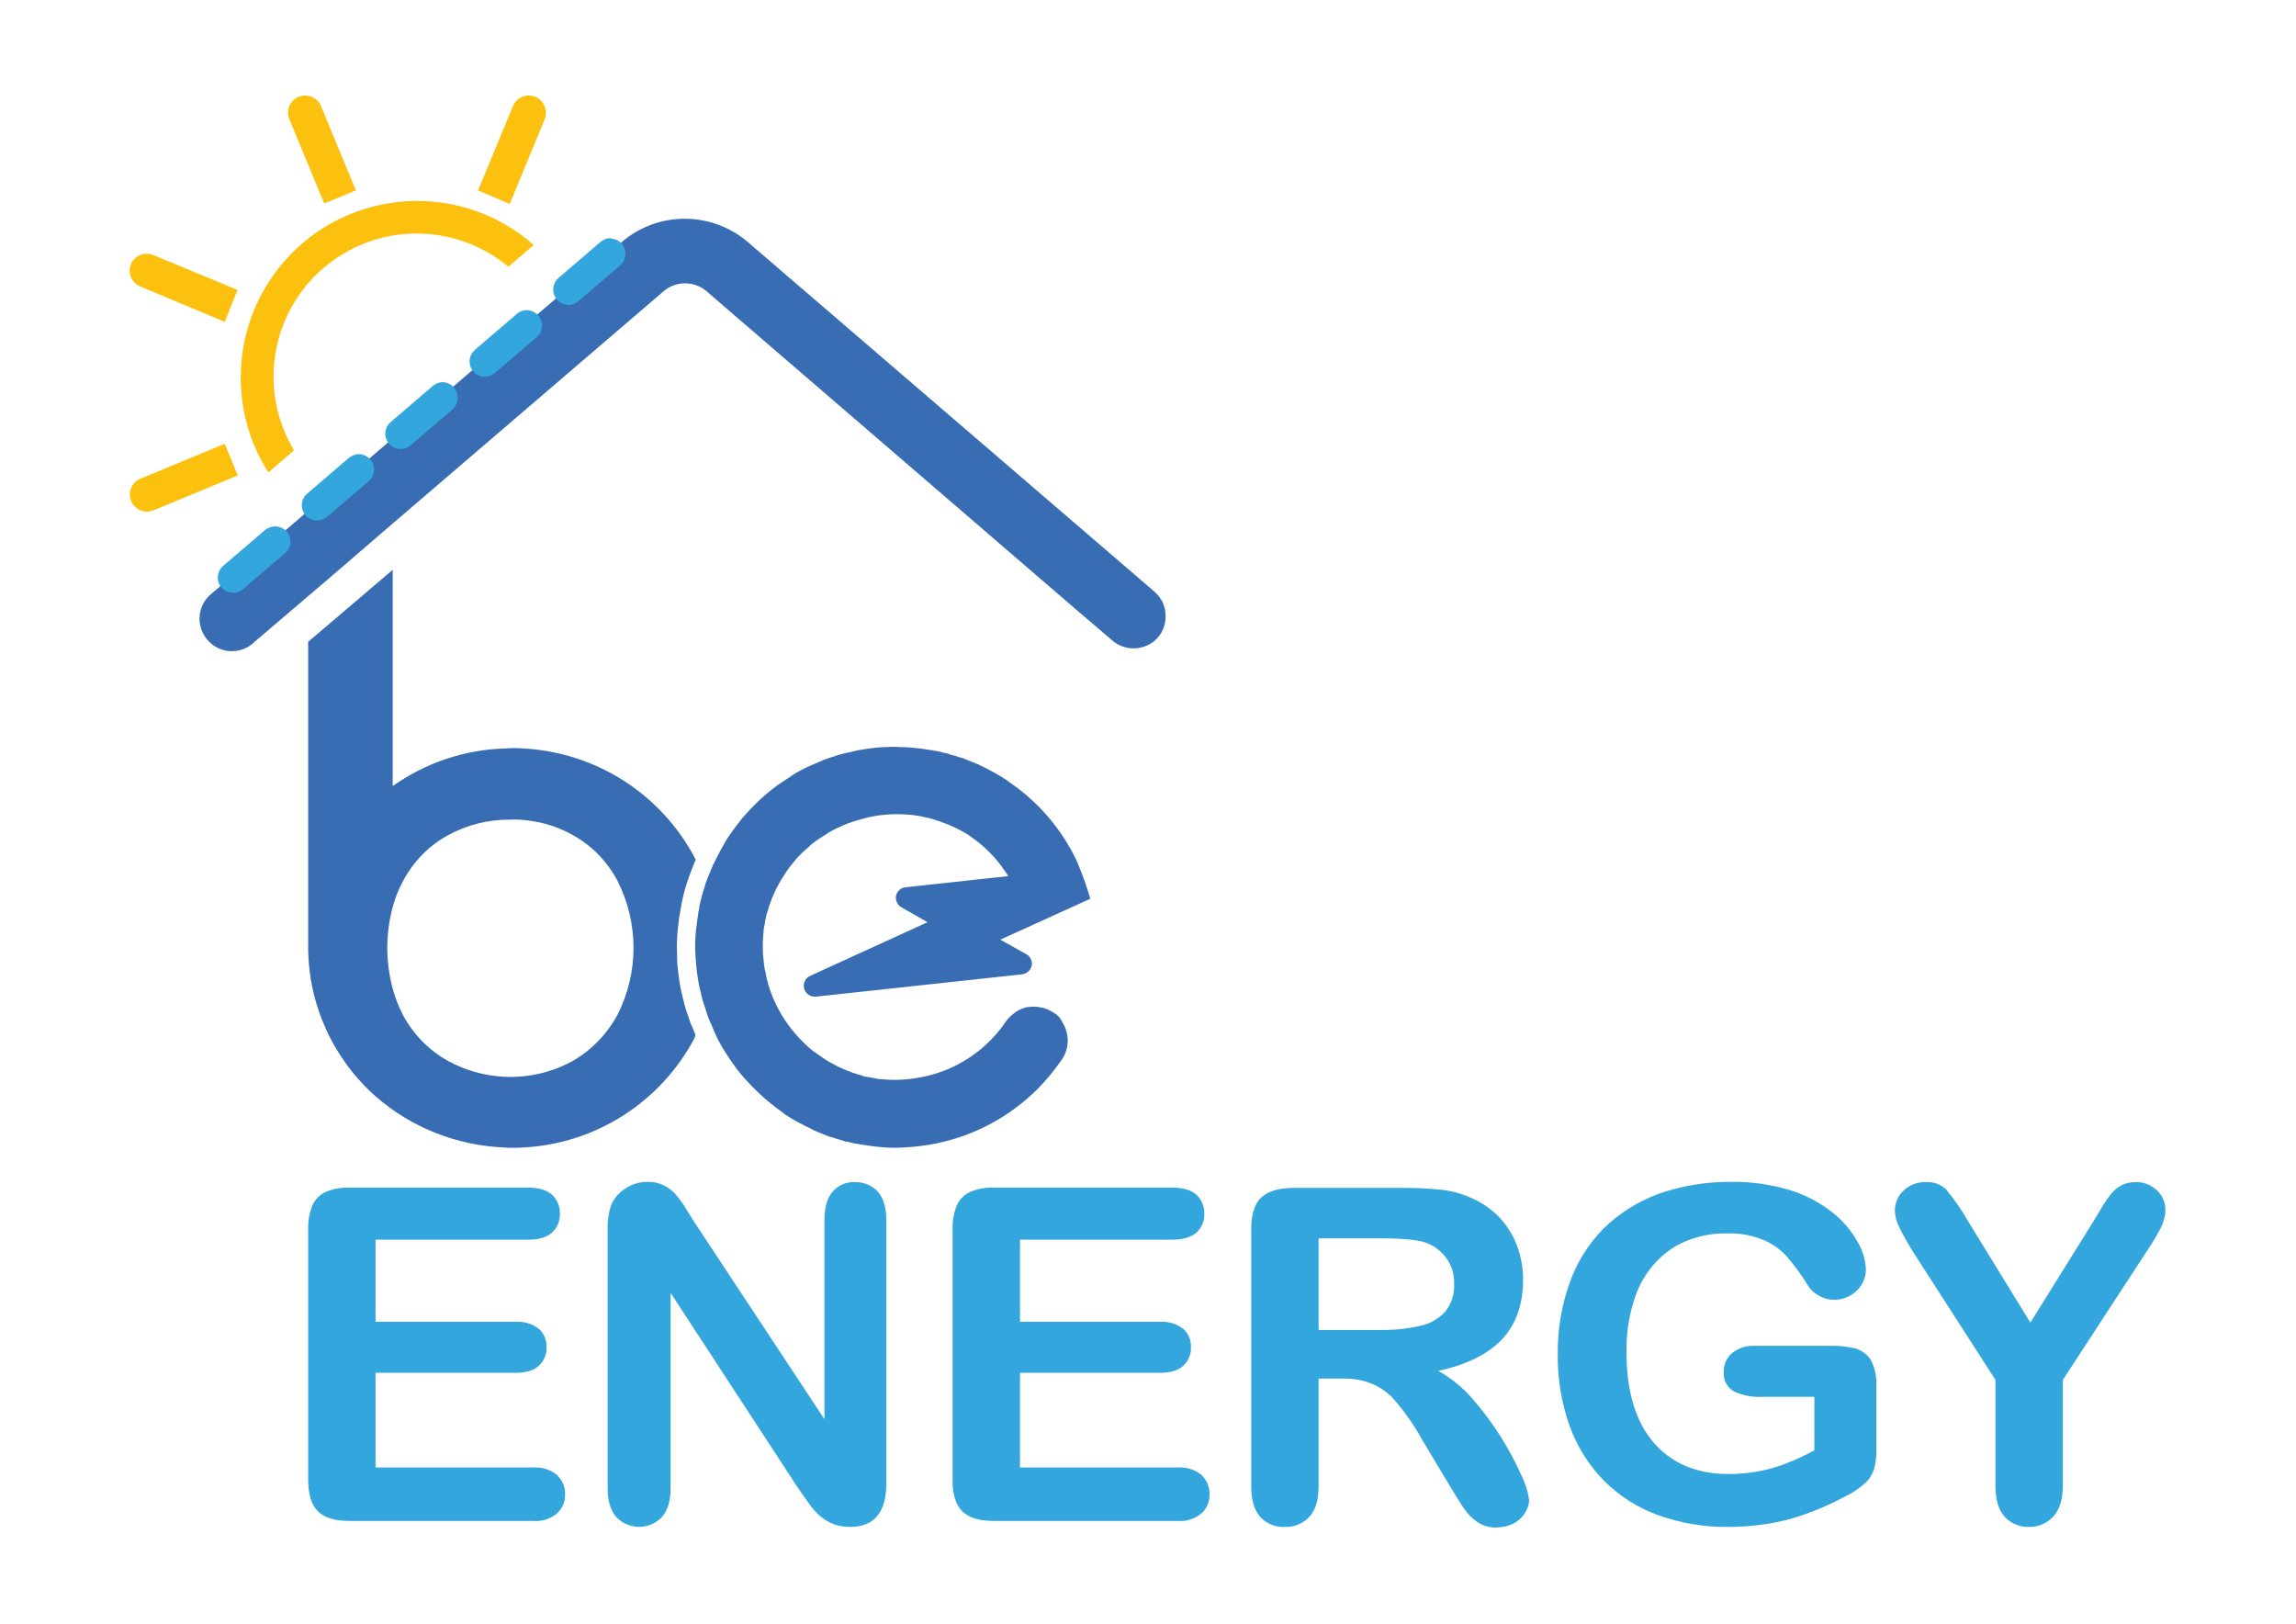 <?xml version="1.0" encoding="utf-8"?>
<!-- Generator: Adobe Illustrator 24.1.0, SVG Export Plug-In . SVG Version: 6.00 Build 0)  -->
<svg version="1.1" id="Calque_1" xmlns="http://www.w3.org/2000/svg" xmlns:xlink="http://www.w3.org/1999/xlink" x="0px" y="0px"
	 viewBox="0 0 841.9 595.3" style="enable-background:new 0 0 841.9 595.3;" xml:space="preserve">
<style type="text/css">
	.st0{fill:#FCC00E;}
	.st1{fill:#386DB4;}
	.st2{fill:#33A6DE;}
</style>
<path class="st0" d="M107.8,165.1c-14.9-24.9-6.9-57.1,18-72c19.1-11.5,43.5-9.6,60.6,4.7l9.3-8c-26.8-23.6-67.7-21-91.3,5.8
	c-19,21.6-21.5,53.3-6,77.6L107.8,165.1z"/>
<path class="st0" d="M118.9,74.6l-12.8-30.9c-1.3-3.2,0.2-6.9,3.4-8.2c3.2-1.3,6.9,0.2,8.2,3.4l12.8,30.9L118.9,74.6z"/>
<path class="st0" d="M87.2,174.3l-30.9,12.8c-3.2,1.3-6.9-0.2-8.2-3.4c-1.3-3.2,0.2-6.9,3.4-8.2l30.9-12.8L87.2,174.3z"/>
<path class="st0" d="M175.3,69.8l12.8-30.9c0.6-1.4,1.6-2.5,3-3.2c3.1-1.6,6.9-0.3,8.4,2.8c0.8,1.6,0.9,3.6,0.2,5.3l-12.8,31
	L175.3,69.8z"/>
<path class="st0" d="M82.4,118L51.4,105c-3.1-1.3-4.7-4.9-3.4-8.1c1.3-3.2,5-4.7,8.2-3.4l30.9,12.8L82.4,118z"/>
<path class="st1" d="M427.2,223.6v-0.1c-0.2-0.7-0.4-1.5-0.7-2.2c0-0.1,0-0.2-0.1-0.3c-0.3-0.6-0.6-1.2-1-1.7
	c-0.1-0.1-0.2-0.3-0.3-0.5c-0.5-0.7-1.2-1.3-1.8-1.9l-148.9-128c-13.4-11.6-33.3-11.6-46.6,0l-84.9,72.8l-22.1,18.9l-43.3,37.1
	c-5.1,4.2-5.8,11.6-1.6,16.7c4.2,5.1,11.6,5.8,16.7,1.6c0.1-0.1,0.3-0.2,0.4-0.4l27.8-23.7l23.7-20.4l98.8-84.7
	c4.5-3.9,11.3-3.9,15.8,0L380.1,211l15.8,13.6l11.6,9.9c3.9,3.6,9.6,4.2,14.2,1.6c3.6-2.1,5.7-5.9,5.7-10
	C427.4,225.2,427.3,224.4,427.2,223.6z"/>
<path class="st2" d="M193.5,454.5h-55.8v30.1h51.4c3-0.2,6.1,0.7,8.5,2.6c1.9,1.7,2.9,4.2,2.8,6.7c0.1,2.6-0.9,5-2.8,6.8
	c-1.8,1.7-4.7,2.6-8.5,2.6h-51.4V538h57.7c3.2-0.2,6.3,0.7,8.8,2.7c2,1.9,3.1,4.5,3,7.2c0.1,2.7-1,5.2-3,7c-2.5,2-5.6,3-8.8,2.7
	h-67.3c-5.4,0-9.3-1.2-11.6-3.6c-2.4-2.4-3.5-6.3-3.5-11.6v-91.9c-0.1-3,0.5-6,1.6-8.7c1-2.2,2.8-3.9,5-4.9c2.7-1.1,5.7-1.6,8.6-1.5
	h65.4c3.9,0,6.9,0.9,8.8,2.6c1.9,1.8,3,4.3,2.9,6.9c0.1,2.6-0.9,5.2-2.9,7C200.4,453.7,197.5,454.5,193.5,454.5z"/>
<path class="st2" d="M254.7,448.2l47.6,72.1v-72.8c0-4.7,1-8.3,3-10.6c2.1-2.4,5.1-3.7,8.2-3.5c3.2-0.1,6.3,1.2,8.4,3.5
	c2.1,2.4,3.1,5.9,3.1,10.6v96.2c0,10.7-4.4,16.1-13.3,16.1c-2,0-4.1-0.3-6-1c-1.8-0.7-3.5-1.7-5-3c-1.6-1.4-3.1-3.1-4.3-4.9
	c-1.3-1.9-2.7-3.8-4-5.7L245.9,474v71.6c0,4.7-1.1,8.2-3.2,10.6c-4.4,4.6-11.7,4.8-16.3,0.4c-0.2-0.1-0.3-0.3-0.4-0.4
	c-2.1-2.4-3.2-5.9-3.2-10.6v-94.4c-0.1-3.2,0.3-6.4,1.3-9.4c1.1-2.5,2.9-4.7,5.3-6.1c2.3-1.6,5.1-2.4,7.9-2.4c2-0.1,3.9,0.3,5.7,1.1
	c1.6,0.7,3,1.7,4.2,2.9c1.4,1.5,2.6,3.1,3.7,4.8C252,444,253.4,446.1,254.7,448.2z"/>
<path class="st2" d="M429.8,454.5H374v30.1h51.4c3-0.2,6.1,0.7,8.5,2.6c1.9,1.7,2.9,4.2,2.8,6.7c0.1,2.6-0.9,5-2.8,6.8
	c-1.8,1.7-4.7,2.6-8.5,2.6H374V538h57.7c3.2-0.2,6.3,0.7,8.8,2.7c2,1.9,3.1,4.5,3,7.2c0.1,2.7-1,5.2-3,7c-2.5,2-5.6,3-8.8,2.7h-67.3
	c-5.4,0-9.3-1.2-11.6-3.6c-2.4-2.4-3.6-6.3-3.5-11.6v-91.9c-0.1-3,0.5-6,1.6-8.7c1-2.2,2.8-3.9,5-4.9c2.7-1.1,5.7-1.6,8.6-1.5h65.4
	c3.9,0,6.9,0.9,8.8,2.6c1.9,1.8,3,4.3,2.9,6.9c0.1,2.6-0.9,5.2-2.9,7C436.7,453.6,433.7,454.5,429.8,454.5z"/>
<path class="st2" d="M492.2,505.4h-8.7v39.3c0,5.2-1.1,9-3.4,11.4c-2.3,2.5-5.6,3.8-8.9,3.7c-3.5,0.2-6.9-1.2-9.2-3.8
	c-2.2-2.6-3.2-6.3-3.2-11.3v-94c0-5.4,1.2-9.3,3.6-11.6s6.3-3.5,11.6-3.6h40.3c4.8,0,9.5,0.2,14.3,0.7c3.7,0.4,7.3,1.4,10.7,2.9
	c3.8,1.6,7.3,4,10.2,6.9c2.9,3,5.2,6.6,6.7,10.5c1.5,4,2.3,8.3,2.3,12.6c0,9.1-2.6,16.4-7.7,21.9c-5.1,5.4-12.9,9.3-23.4,11.6
	c4.8,2.7,9.1,6.2,12.6,10.3c7.4,8.5,13.5,18.1,18.1,28.5c1.3,2.7,2.2,5.6,2.6,8.5c0,1.7-0.6,3.4-1.6,4.9c-1,1.6-2.5,2.9-4.2,3.8
	c-1.9,0.9-4,1.4-6.2,1.4c-2.5,0.1-4.9-0.6-7-2c-1.9-1.3-3.6-3-4.9-5c-1.4-2-3.2-5-5.5-8.8l-9.9-16.5c-2.7-4.9-5.9-9.5-9.5-13.8
	c-2.3-2.8-5.2-5-8.6-6.5C499.6,505.9,495.9,505.3,492.2,505.4z M506.3,454h-22.8v33.6h22.2c5,0.1,10.1-0.4,15-1.5
	c3.6-0.7,6.8-2.6,9.3-5.3c2.3-2.9,3.4-6.5,3.2-10.2c0.1-3.2-0.8-6.3-2.6-9c-1.8-2.6-4.3-4.6-7.2-5.8
	C520.6,454.6,514.9,454,506.3,454L506.3,454z"/>
<path class="st2" d="M688,508v23.4c0.1,2.5-0.2,5-0.9,7.5c-0.7,1.9-1.8,3.7-3.4,5c-1.9,1.7-4,3.2-6.3,4.3
	c-6.8,3.7-13.9,6.7-21.4,8.8c-7.3,1.9-14.8,2.8-22.3,2.8c-8.8,0.1-17.5-1.4-25.7-4.3c-7.4-2.7-14.2-7-19.8-12.6
	c-5.6-5.7-9.9-12.5-12.6-20c-3-8.4-4.5-17.4-4.4-26.3c-0.1-8.9,1.3-17.7,4.3-26.1c2.6-7.5,6.9-14.4,12.5-20.1
	c5.7-5.6,12.6-9.9,20.1-12.7c8.6-3,17.7-4.5,26.9-4.4c7.4-0.1,14.8,1,21.9,3.2c5.6,1.8,10.8,4.6,15.4,8.3c3.6,2.9,6.6,6.5,8.9,10.6
	c1.8,3,2.8,6.4,3,9.9c0,3-1.2,5.9-3.5,8c-2.2,2.1-5.2,3.3-8.3,3.2c-1.8,0-3.5-0.4-5.1-1.3c-1.6-0.8-3.1-2-4.1-3.5
	c-2.3-3.8-4.9-7.4-7.8-10.8c-2.4-2.7-5.3-4.8-8.5-6.2c-4.3-1.8-9-2.7-13.7-2.5c-5.3-0.1-10.5,0.9-15.4,3c-4.5,1.9-8.4,4.9-11.6,8.6
	c-3.4,4-5.9,8.7-7.3,13.8c-1.8,5.9-2.6,12-2.5,18.1c0,14.3,3.3,25.4,9.9,33.1c6.6,7.7,15.8,11.6,27.5,11.6c5.5,0,10.9-0.7,16.2-2.2
	c5.3-1.6,10.4-3.8,15.3-6.5v-19.6h-19.2c-3.6,0.2-7.2-0.5-10.5-2.1c-2.4-1.5-3.8-4.2-3.5-7.1c-0.1-2.6,1-5.1,3-6.8
	c2.3-1.9,5.2-2.8,8.1-2.7h28.1c2.9-0.1,5.9,0.3,8.8,0.9c2.4,0.6,4.4,2.1,5.8,4.1C687.5,501.4,688.2,504.7,688,508z"/>
<path class="st2" d="M731.7,544.7v-38.8l-29.8-46.3c-2-3.1-3.9-6.4-5.5-9.7c-1-1.9-1.5-4-1.6-6.1c0-2.8,1.2-5.5,3.2-7.3
	c2.2-2.1,5.1-3.2,8.1-3.1c2.9-0.2,5.7,0.8,7.7,2.9c2.9,3.6,5.6,7.4,7.9,11.5l22.8,37.1l23.1-37.1l3.5-5.8c0.9-1.5,2-3,3.1-4.4
	c1.1-1.3,2.3-2.3,3.8-3.1c1.6-0.8,3.3-1.1,5.1-1.1c2.9-0.1,5.7,1,7.8,3c2,1.8,3.1,4.4,3.1,7.1c0,2.3-0.6,4.5-1.6,6.5
	c-1.6,3.1-3.4,6.1-5.4,9l-30.6,46.9v38.8c0,5-1.2,8.8-3.5,11.3c-2.3,2.5-5.6,3.9-8.9,3.8c-3.4,0.1-6.6-1.2-8.9-3.7
	C732.8,553.6,731.7,549.8,731.7,544.7z"/>
<path class="st1" d="M252.6,373.3v-0.1c-0.8-2-1.4-4-1.9-6.1c-0.2-0.7-0.4-1.4-0.5-2.1c-0.3-1-0.5-2-0.7-3c-0.3-1.7-0.6-3.5-0.8-5.5
	c-0.2-1.6-0.4-3.2-0.4-4.9c0-1.5-0.1-2.9-0.1-4.4c0-3,0.2-5.9,0.6-8.8c0.1-1.1,0.2-2.2,0.5-3.4c0.1-0.8,0.2-1.6,0.4-2.4
	c0.2-1.2,0.4-2.3,0.7-3.5c0.2-1,0.4-1.9,0.7-2.8c0.3-1.1,0.6-2.2,1-3.2c0.2-0.6,0.4-1.2,0.8-2.4s1.1-2.7,1.6-4.1l0.6-1.4l-0.4-0.8
	c-12.4-23.4-36.3-38.6-62.8-40c-2.2-0.2-4.4-0.2-6.6,0c-14.8,0.4-29.2,5.2-41.3,13.8v-79.3L113,235.3v112.2
	c0.1,20.9,9.2,40.8,24.9,54.6c13.1,11.4,29.8,17.9,47.1,18.6c0.9,0.1,1.9,0.1,2.8,0.1c1.3,0,2.6,0,3.9-0.1
	c26.6-1.3,50.6-16.6,63-40.2l0.3-1.2l-0.8-1.9C253.6,376.1,253,374.7,252.6,373.3z M193.6,300.8c5.8,0.7,11.4,2.5,16.5,5.4
	c6.9,3.8,12.5,9.6,16.2,16.5c8,15.6,8,34,0,49.6c-3.8,6.9-9.4,12.7-16.2,16.6c-0.4,0.3-0.9,0.5-1.3,0.7l-1,0.5
	c-13,6.3-28.2,6.3-41.3,0l-0.9-0.5c-0.6-0.2-1.1-0.5-1.6-0.8c-6.9-3.9-12.5-9.7-16.2-16.6c-1.6-3.1-2.9-6.3-3.8-9.7
	c-1.3-4.9-2-9.9-2-15c0-5.1,0.7-10.1,2-15c0.9-3.4,2.2-6.6,3.9-9.7c3.7-6.9,9.3-12.7,16.2-16.5c7.1-3.9,15-5.9,23.1-5.8
	C189.2,300.4,191.4,300.5,193.6,300.8z"/>
<path class="st1" d="M386.1,371.1c-1.3-0.8-2.7-1.4-4.1-1.7c-0.3,0-0.6-0.1-1.2-0.2c-1.2-0.2-2.4-0.2-3.6,0h-0.5
	c-1.3,0.3-2.6,0.8-3.8,1.5l-0.7,0.5c-1.1,0.8-2.1,1.7-3,2.8l-0.3,0.4c-0.9,1.4-1.9,2.7-3,4c-3.6,4.3-7.9,8-12.8,10.8
	c-2.4,1.4-4.8,2.6-7.4,3.5c-2.5,1-5.2,1.7-7.8,2.2c-1.5,0.3-3,0.5-4.5,0.7c-2.8,0.3-5.6,0.4-8.4,0.2l-2.4-0.2
	c-0.7,0-1.5-0.2-2.4-0.4c-1.2-0.2-2.3-0.4-3.5-0.6l-0.7-0.3c-2.6-0.7-5.1-1.6-7.5-2.7c-1.2-0.5-2.4-1.2-3.7-1.9
	c-0.9-0.4-1.7-1-2.5-1.5c-1.2-0.8-2.4-1.6-3.6-2.5c-0.4-0.3-0.8-0.5-1.1-0.8l-0.6-0.5c-4.1-3.6-7.7-7.8-10.5-12.5
	c-0.8-1.3-1.5-2.7-2.1-4c-1.5-3-2.6-6.2-3.3-9.4l-0.2-0.9c-0.1-0.4-0.1-0.8-0.2-1.2c-0.4-1.4-0.6-2.9-0.7-4.3
	c-0.2-1.6-0.3-3.2-0.3-4.8c0-1.2,0-2.4,0.1-3.6l0.2-2.4c0-0.8,0.2-1.6,0.4-2.5c0.1-1.1,0.4-2.2,0.6-3.2c0.1-0.6,0.3-1.2,0.6-1.8
	c0.2-1,0.5-2,0.9-2.9c0.4-1.3,0.9-2.5,1.5-3.7c0.5-1.2,1.2-2.4,1.9-3.7c0.5-0.9,1-1.7,1.6-2.6c0.9-1.5,2-3,3.1-4.3l0,0l0,0
	c0.6-0.8,1.2-1.5,1.8-2.2c1.2-1.3,2.5-2.5,3.8-3.6c0.6-0.5,1.1-1.1,1.8-1.6c1.6-1.3,3.4-2.4,5.2-3.5c0.2-0.1,0.3-0.2,0.5-0.4
	l0.2-0.1c1.2-0.7,2.5-1.4,3.9-2l1.3-0.6l1-0.4l0.8-0.3c2.1-0.8,4.3-1.4,6.5-2l1.7-0.4c1.5-0.3,3-0.6,4.5-0.7
	c1.4-0.2,2.9-0.3,4.4-0.3c1.3,0,2.7,0,4.1,0.1l2.5,0.2c0.7,0.1,1.3,0.2,2,0.3c1,0.1,1.9,0.3,2.9,0.6c0.9,0.1,1.9,0.4,2.8,0.7
	l0.6,0.2c1.1,0.3,2.2,0.7,3.2,1.1c1.2,0.4,2.3,0.9,3.4,1.4c1.1,0.5,2.2,1,3.2,1.6c1.1,0.6,2.2,1.2,3.2,2c4.8,3.3,8.9,7.3,12.2,12.1
	c0.6,0.8,1.1,1.6,1.6,2.4l-37.7,4.1c-0.8,0.1-1.6,0.4-2.2,1l0,0c-1.3,1.1-1.7,3-0.9,4.5c0.3,0.8,0.9,1.4,1.6,1.8l9.6,5.5l-43.1,19.7
	c-2,0.9-2.8,3.3-1.9,5.3c0.7,1.5,2.3,2.4,4,2.3l75.7-8.2c1.7-0.2,3.1-1.5,3.5-3.1c0.3-1.8-0.5-3.6-2.2-4.4l-9.3-5.2l33-15l-0.5-1.6
	c-0.8-2.7-1.7-5.3-2.7-7.9l-0.5-1.2c-0.4-0.9-0.7-1.9-1.1-2.8c-5.5-11.7-14-21.8-24.7-29.1c-0.2-0.2-0.5-0.5-0.8-0.6
	c-1.7-1.2-3.4-2.2-5.2-3.2c-1.6-0.9-3.4-1.8-5.1-2.6c-0.3-0.2-0.6-0.4-1-0.4l-0.6-0.3l-3.7-1.5l-0.5-0.2c-0.6-0.2-1.1-0.4-1.7-0.5
	c-1-0.4-2.1-0.7-3.1-0.9c-0.8-0.4-1.6-0.6-2.5-0.7c-1.2-0.4-2.5-0.7-3.7-0.8c-0.6-0.2-1.2-0.3-1.8-0.3c-1.1-0.2-2.3-0.4-3.4-0.5
	c-2.4-0.3-4.8-0.5-7.3-0.5c-0.4,0-0.7-0.1-1.2-0.1c-1.3,0-2.6,0-3.9,0.1H324c-1.5,0.1-2.9,0.2-4.4,0.4c-1.8,0.2-3.5,0.5-5.2,0.8l0,0
	l-0.8,0.2c-0.7,0.1-1.3,0.3-2,0.5l0,0c0,0,0,0-0.1,0c-0.5,0.1-1,0.2-1.5,0.3l0,0c-1.8,0.4-3.6,1-5.4,1.6l0,0l-0.6,0.2
	c-1.4,0.4-2.7,1-4,1.6c-1.6,0.6-3.1,1.3-4.6,2l0,0c-1.8,0.9-3.5,1.8-5,2.8l-0.8,0.6l0,0c-1.2,0.7-2.3,1.5-3.8,2.5
	c-0.4,0.2-0.7,0.5-1,0.7l0,0l0,0l0,0c-1.8,1.3-3.5,2.7-5.2,4.2c-1.5,1.4-3,2.8-4.4,4.3c-1.4,1.5-2.8,3-4,4.6
	c-1.1,1.4-2.2,2.8-3.2,4.3l-0.7,1l0,0c-1.1,1.6-2,3.2-2.9,4.9c-0.9,1.6-1.8,3.4-2.6,5.1c-0.2,0.3-0.4,0.6-0.5,1
	c-0.6,1.4-1.2,2.8-1.8,4.3l-0.2,0.5l0,0c-0.1,0.4-0.3,0.8-0.4,1.1s-0.1,0.4-0.2,0.6c0,0.2-0.1,0.5-0.2,0.7l-0.3,1l-0.3,0.9
	c0,0.2-0.1,0.5-0.2,0.7c0,0,0,0.1,0,0.1c-0.3,0.7-0.5,1.5-0.6,2.3c-0.4,1.2-0.7,2.5-0.8,3.8c-0.2,0.6-0.3,1.2-0.3,1.8
	c-0.2,1.1-0.4,2.3-0.5,3.4c-0.4,2.8-0.6,5.6-0.6,8.4c0,1.5,0.1,2.9,0.2,4.4c0.1,1.5,0.2,2.9,0.4,4.4c0.2,1.7,0.5,3.5,0.8,5.2
	c0.2,0.9,0.4,1.9,0.7,2.8c0.1,0.6,0.2,1.3,0.4,1.9c0.2,0.8,0.4,1.5,0.7,2.3l0.6,1.8c0.2,0.7,0.4,1.4,0.6,1.9c0.4,1.4,1,2.7,1.6,4
	c0.6,1.5,1.3,3.1,2,4.6c1,2,2.1,4,3.4,5.9c1,1.6,2.1,3.2,3.2,4.7c1.3,1.8,2.8,3.6,4.3,5.2c1.3,1.5,2.8,3,4.3,4.4
	c1.5,1.4,3,2.8,4.6,4c1.4,1.2,2.9,2.2,4.7,3.6l0.5,0.4l0,0c1.4,0.9,3.1,2,4.9,2.9c1.7,0.9,3.4,1.8,5.1,2.6c0.3,0.2,0.6,0.4,1,0.5
	c1.4,0.6,2.8,1.2,4.4,1.8l0.5,0.2c0.5,0.2,1,0.3,1.5,0.4c1.1,0.4,2.1,0.7,3.2,1c0.8,0.3,1.6,0.6,2.5,0.6c1.2,0.4,2.5,0.7,3.7,0.8
	c0.6,0.2,1.2,0.3,1.8,0.3c1.1,0.2,2.3,0.4,3.4,0.5c2.8,0.4,5.6,0.6,8.4,0.6c1.4,0,2.8-0.1,4.5-0.2c1.4-0.1,2.9-0.2,4.3-0.4
	c1.7-0.2,3.5-0.5,5.3-0.8c0.8-0.1,1.5-0.3,2.3-0.5c13.5-3,25.8-9.8,35.6-19.5c3.4-3.4,6.4-7.1,9.1-11c2.8-4.1,2.8-9.5,0.1-13.7
	C388.8,373,387.5,371.9,386.1,371.1z"/>
<path class="st2" d="M131.6,166.5L131.6,166.5c-1.3,0-2.6,0.5-3.7,1.4l-15.4,13.2c-2.3,2.1-2.4,5.6-0.4,7.9c2,2.2,5.3,2.4,7.7,0.6
	l15.4-13.2c2.4-2,2.6-5.6,0.6-7.9C134.8,167.3,133.3,166.5,131.6,166.5z"/>
<path class="st2" d="M162.4,140.1L162.4,140.1c-1.3,0-2.6,0.5-3.7,1.4l-15.4,13.2c-2.4,2-2.7,5.6-0.7,7.9c2,2.4,5.6,2.7,7.9,0.7
	l15.4-13.2c2.3-2,2.6-5.5,0.6-7.9c0,0,0,0,0,0C165.6,140.9,164,140.2,162.4,140.1z"/>
<path class="st2" d="M100.8,193L100.8,193c-1.3,0-2.6,0.5-3.6,1.3l-15.4,13.2c-2.3,2-2.6,5.6-0.6,7.9c2,2.3,5.6,2.6,7.9,0.6
	l15.4-13.2c2.4-2,2.7-5.5,0.7-7.9C104,193.7,102.5,193,100.8,193z"/>
<path class="st2" d="M193.1,113.7L193.1,113.7c-1.3,0-2.6,0.5-3.6,1.4l-15.4,13.2c-1.1,1-1.8,2.3-1.9,3.8c-0.2,3.1,2.1,5.8,5.1,6
	c0.1,0,0.3,0,0.4,0c1.3,0,2.6-0.5,3.7-1.3l15.4-13.2c2.3-2,2.6-5.6,0.6-7.9C196.3,114.5,194.8,113.7,193.1,113.7z"/>
<path class="st2" d="M223.9,87.3L223.9,87.3c-1.3,0-2.6,0.5-3.7,1.4l-15.4,13.2c-2.3,2-2.6,5.6-0.6,7.9c1.1,1.2,2.6,1.9,4.2,2
	c1.3,0,2.6-0.5,3.6-1.3l15.4-13.2c1.1-1,1.8-2.3,1.9-3.8c0.3-3.1-2-5.8-5.1-6C224.2,87.3,224,87.3,223.9,87.3z"/>
</svg>
